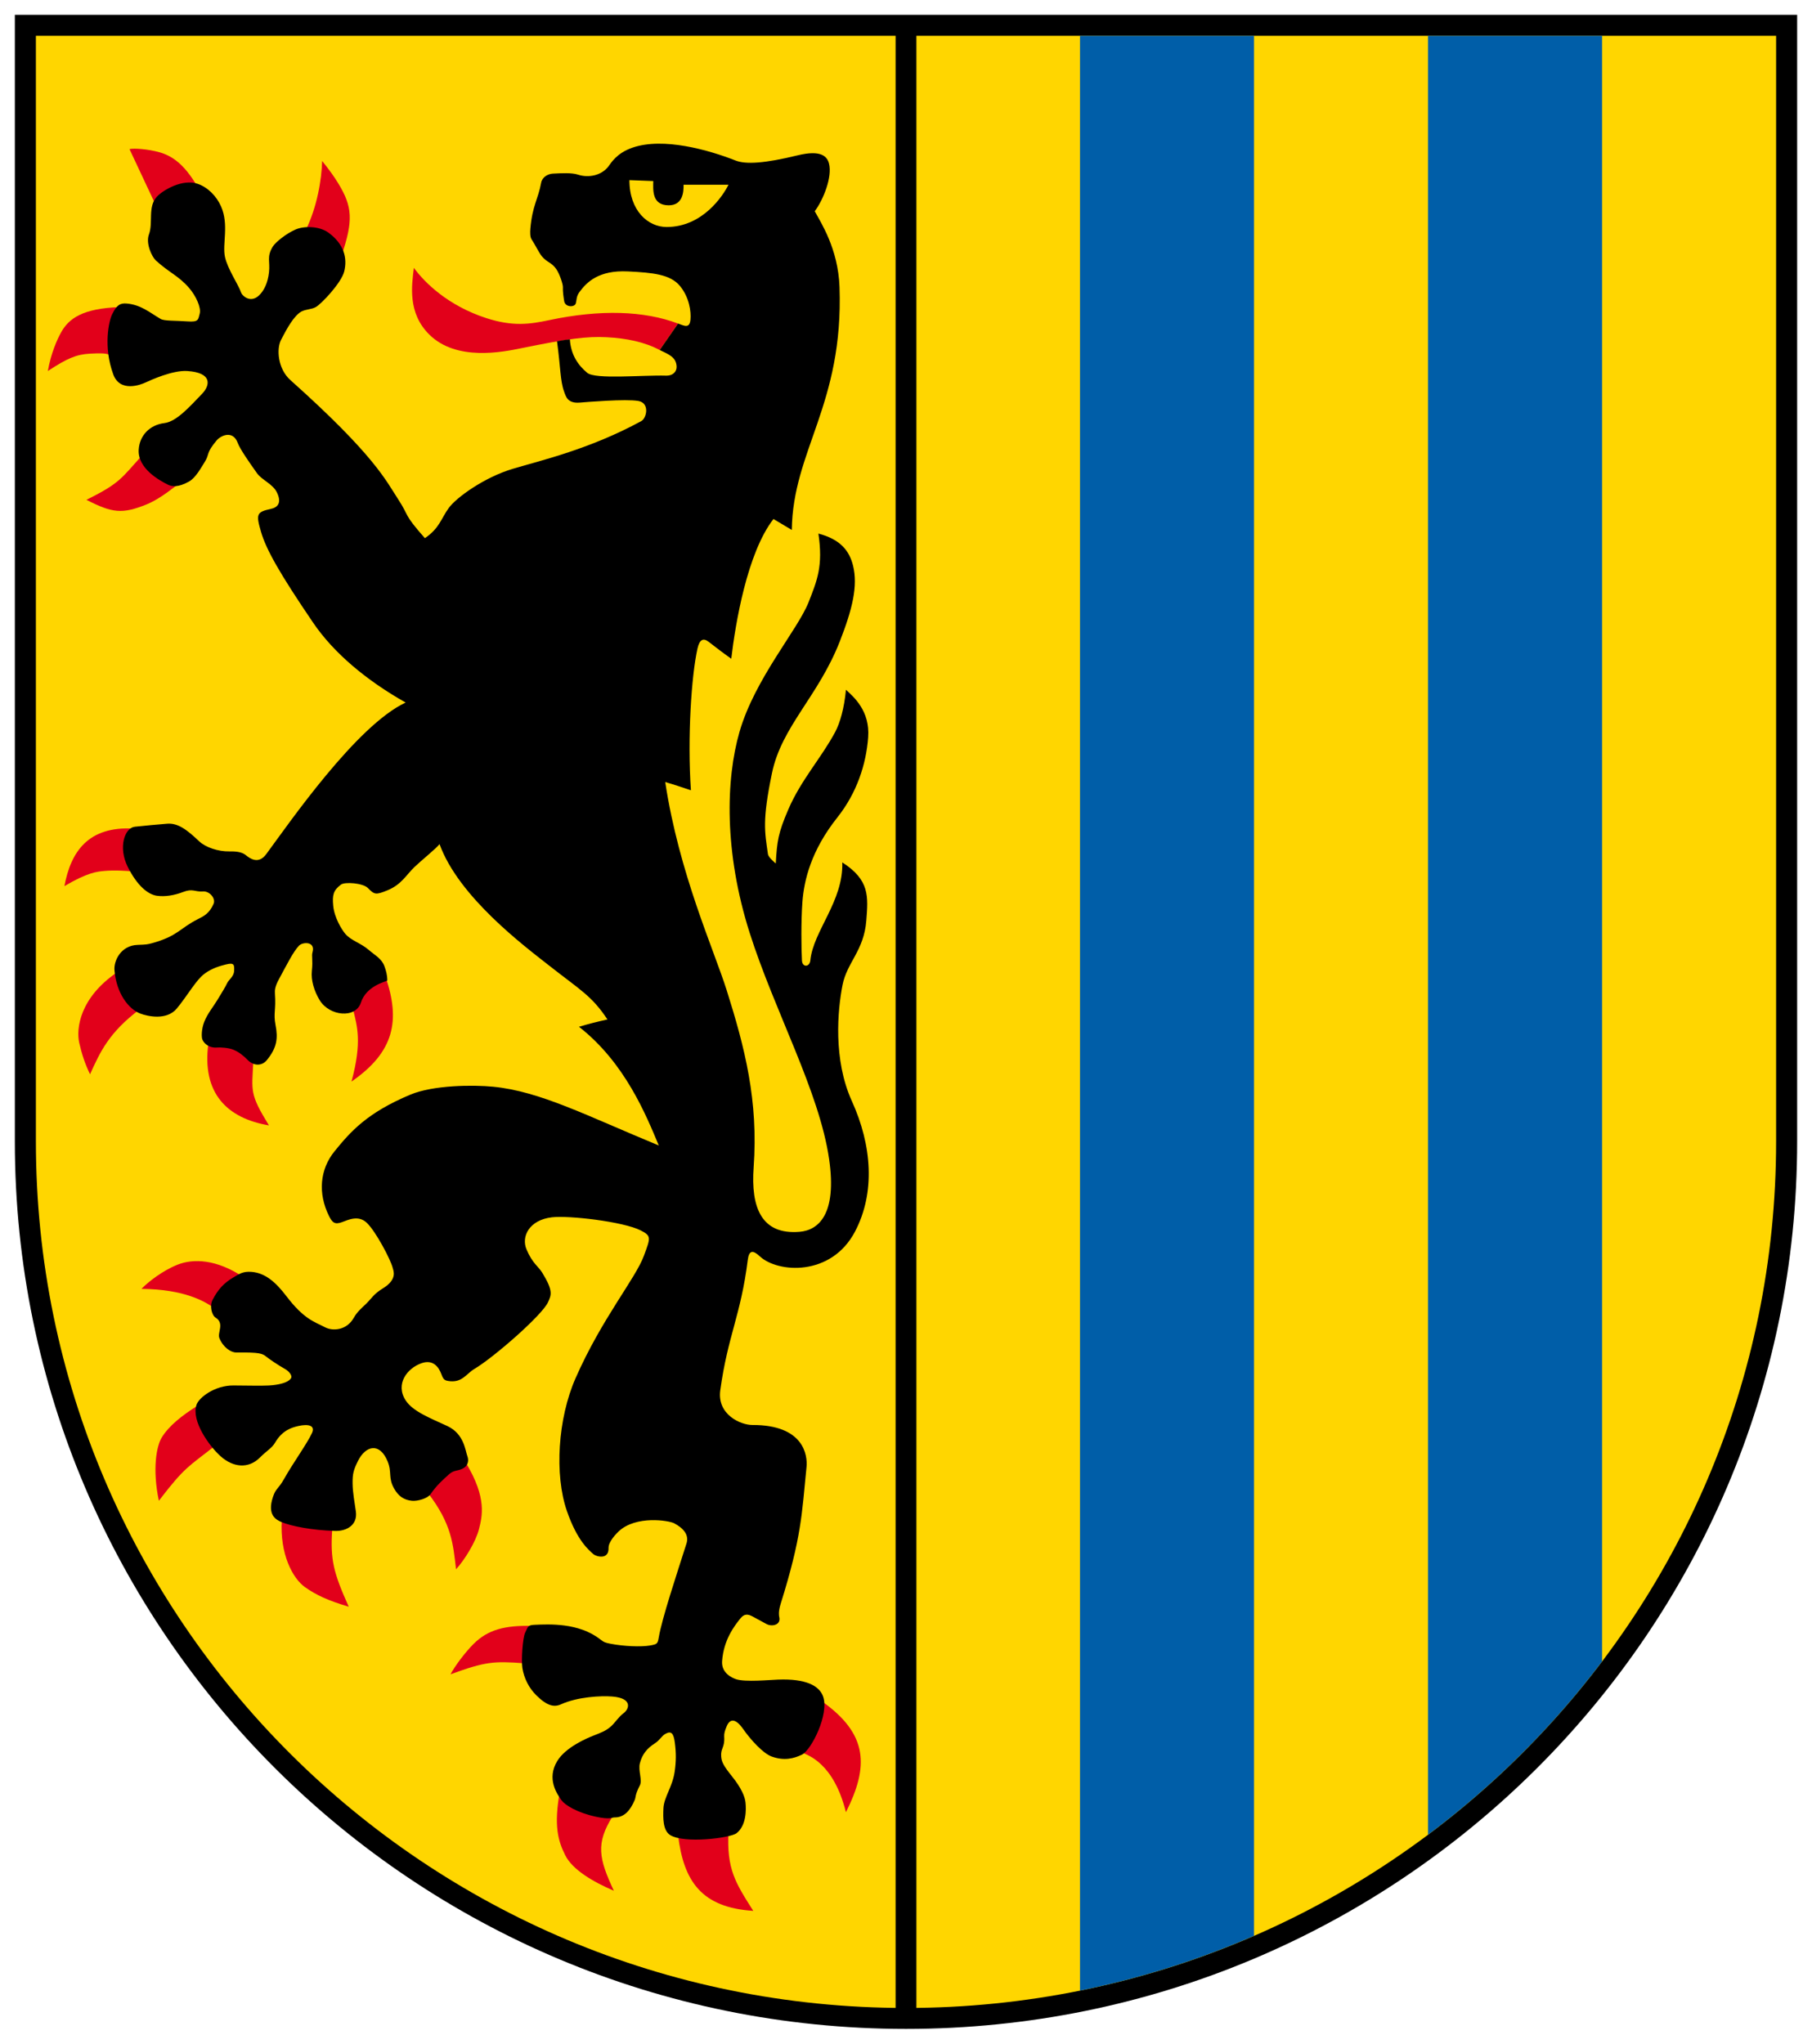 <?xml version="1.0" encoding="UTF-8"?>
<!-- Generator: Adobe Illustrator 16.0.3, SVG Export Plug-In . SVG Version: 6.00 Build 0)  -->
<!DOCTYPE svg PUBLIC "-//W3C//DTD SVG 1.1//EN" "http://www.w3.org/Graphics/SVG/1.1/DTD/svg11.dtd">
<svg version="1.1" id="COA_Leipzig" xmlns="http://www.w3.org/2000/svg" xmlns:xlink="http://www.w3.org/1999/xlink" x="0px" y="0px" width="610px" height="688px" viewBox="0 0 610 688" enable-background="new 0 0 610 688" xml:space="preserve">
<path d="M5,5v379.307C5,549.271,139.314,683,305,683c165.686,0,300-133.729,300-298.693V5H5z"/>
<path fill="#FFD600" d="M12.084,12.051v372.256c0,161.064,131.145,291.642,292.916,291.642  c161.773,0,292.916-130.576,292.916-291.642V12.051H12.084z"/>
<line fill="none" stroke="#000000" stroke-width="7" stroke-miterlimit="10" x1="305" y1="7" x2="305" y2="681"/>
<path fill="#E2001A" d="M52.241,68.638c3.938-4.274,8.079-6.226,14.209-5.836c-4.579-7.822-8.723-10.403-12.839-11.563  c-3.658-1.031-8.533-1.421-10.017-1.04C45.55,54.362,50.225,64.334,52.241,68.638z"/>
<path fill="#E2001A" d="M108.447,54.186c-0.151,6.243-1.73,15.627-5.558,23.361c5.405,1.271,8.631,3,12.044,8.616  c4.084-11.974,3.703-16.57-1.011-24.36C112.525,59.498,110.715,56.987,108.447,54.186z"/>
<path fill="#E2001A" d="M40.513,103.375c-12.703,0.413-17.35,3.812-19.978,8.572c-1.368,2.484-3.382,7.017-4.425,12.952  c6.419-4.236,9.58-5.593,14.137-5.842c3.785-0.211,5.06-0.126,6.557,0.305C37.012,116.225,37.332,109.141,40.513,103.375z"/>
<path fill="#E2001A" d="M47.926,153.192c4.248,6.504,5.429,7.008,12.349,9.527c-4.011,3.234-7.632,5.722-10.764,7.011  c-8.385,3.442-11.757,2.956-20.42-1.474C40.534,162.599,40.915,160.915,47.926,153.192z"/>
<path fill="#E2001A" d="M45.142,278.925c-15.526-0.882-21.284,7.808-23.461,19.371c7.849-4.611,10.948-4.904,13.714-5.127  c3.032-0.246,6.964-0.085,9.438,0.214C41.978,285.781,42.611,284.708,45.142,278.925z"/>
<path fill="#E2001A" d="M39.582,327.201c1.26,5.968,1.733,7.857,7.412,12.604c-10.315,7.787-13.236,14.208-16.683,21.835  c-1.711-3.533-2.769-6.779-3.636-10.582C25.598,346.332,26.8,335.814,39.582,327.201z"/>
<path fill="#E2001A" d="M70.159,351.18c6.261-0.296,9.674-0.337,15.126,6.149c-0.52,10.096-1.277,10.896,5.256,21.521  C76.502,376.455,67.859,368.1,70.159,351.18z"/>
<path fill="#E2001A" d="M118.947,340.115c2.673-6.776,3.35-8.417,10.809-11.373c5.063,14.713,3.082,25.333-11.433,35.355  C122,350.591,120.145,345.283,118.947,340.115z"/>
<path fill="#E2001A" d="M71.697,440.032c1.781-4.564,5.228-8.279,10.16-10.169c-8.918-5.947-16.729-6.265-22.102-4.122  c-4.966,1.978-9.806,5.728-12.142,8.142C62.219,433.991,68.955,438.207,71.697,440.032z"/>
<path fill="#E2001A" d="M66.45,473.237c1.462,7.825,2.694,8.927,5.861,13.525c-8.804,6.984-9.98,6.864-18.835,18.448  c-2.231-10.737-0.806-18.448,1.015-21.363C57.002,479.834,61.302,476.495,66.45,473.237z"/>
<path fill="#E2001A" d="M94.862,511.666c6.319,1.986,12.013,2.836,16.986,3.079c-0.706,10.336,0.401,14.616,5.558,26.133  c-6.989-2.068-11.079-3.987-14.754-6.606C98.556,531.347,94.159,523.252,94.862,511.666z"/>
<path fill="#E2001A" d="M143.964,502.449c3.041-3.785,6.331-6.807,12.97-9.841c7.063,11.725,5.358,17.94,4.315,22.137  c-1.046,4.195-4.758,10.286-7.724,13.526C152.527,519.781,152.108,513.022,143.964,502.449z"/>
<path fill="#E2001A" d="M176.694,559.938c0.164-4.474,1.081-7.619,2.465-12.605c-9.161-0.208-14.843,1.207-19.74,6.073  c-2.846,2.827-6.404,7.603-7.743,10.219C163.355,559.373,166.106,559.118,176.694,559.938z"/>
<path fill="#E2001A" d="M188.425,603.286c6.65,5.865,7.409,6.463,17.912,7.992c-5.886,9.302-4.749,14.341,0.311,25.213  c-6.986-3-13.913-7.031-16.38-11.975C187.792,619.56,186.441,614.471,188.425,603.286z"/>
<path fill="#E2001A" d="M228.265,617.741c7.755,1.219,10.957,0.741,16.983-1.23c-0.671,12.678,2.278,17.212,8.335,26.751  C236.184,642.16,230.114,633.3,228.265,617.741z"/>
<path fill="#E2001A" d="M269.77,589.912c3.984-4.301,5.818-10.011,6.668-17.364c16.021,11.194,16.021,22.216,8.338,37.506  C280.651,593.439,271.932,590.773,269.77,589.912z"/>
<path fill="#E2001A" d="M222.084,117.833c-5.083-2.722-11.297-3.979-17.909-4.31c-6.524-0.325-12.706,0.431-28.614,3.686  c-6.311,1.289-21.853,4.494-31.034-4.576c-7.395-7.301-5.896-16.623-5.206-22.471c3.681,5.048,11.581,12.782,24.407,16.931  c8.956,2.895,14.631,2.057,21.129,0.68c17.26-3.662,32.039-3.161,43.403,1.151C226.742,111.095,223.915,115.17,222.084,117.833z"/>
<path d="M185.788,409.783c-7.608,0.898-10.38,6.454-8.546,10.793c2.016,4.771,3.979,5.704,5.294,7.843  c3.879,6.316,2.984,7.579,1.966,9.917c-1.866,4.283-18.229,18.598-24.807,22.494c-2.738,1.62-4.159,4.834-8.826,4.046  c-1.27-0.214-1.645-0.568-2.269-2.259c-0.964-2.619-2.927-5.021-6.68-3.722c-4.816,1.667-8.93,6.987-5.367,12.501  c2.481,3.842,8.563,6.089,14.065,8.67c5.643,2.647,6.003,8.24,6.727,10.143c0.469,1.233,0.442,3.261-1.767,4.263  c-1.762,0.804-2.786,0.34-4.5,1.898c-1.904,1.729-4.141,3.68-6.104,6.58c-1.017,1.503-4.424,2.452-6.322,2.262  c-2.779-0.275-4.569-1.652-5.943-4.061c-2.127-3.722-0.697-5.479-2.206-9.167c-2.66-6.501-7.386-5.399-9.987-0.196  c-1.5,3.003-1.849,4.354-1.818,7.535c0.031,3.217,0.709,6.58,1.104,9.513c0.606,4.5-3.029,6.639-7.031,6.521  c-7.796-0.227-14.814-1.611-18.044-2.997c-1.692-0.728-4.916-2.241-2.83-8.477c0.999-2.985,1.762-2.483,3.851-6.22  c2.745-4.922,7.695-11.777,9.296-15.284c1.134-2.484-1.175-3.114-4.62-2.332c-2.127,0.48-5.382,1.397-7.805,5.575  c-1.084,1.863-2.73,2.647-5.147,5.06c-3.85,3.838-9.003,3.36-13.301-0.539c-3.791-3.444-9.794-11.773-8.03-17.212  c0.797-2.464,6.173-6.595,12.472-6.536c5.777,0.06,9.366,0.12,11.887,0.007c0.979-0.045,5.971-0.375,7.399-2.339  c0.719-0.983-0.75-2.521-1.799-3.119c-2.76-1.576-5.335-3.353-6.384-4.188c-1.468-1.169-2.18-1.515-10.23-1.471  c-1.755,0.012-4.33-1.683-5.622-4.793c-0.775-1.863,1.822-5.02-1.313-6.958c-1.254-0.771-2.051-3.92-1.005-5.931  c1.881-3.614,3.819-5.694,7.081-7.626c1.972-1.169,3.226-2.048,6.056-1.821c4.597,0.375,8.115,3.438,11.719,8.165  c5.95,7.808,9.407,8.602,13.066,10.503c2.59,1.345,7.266,1.005,9.615-3.186c1.21-2.159,2.896-3.489,4.313-4.881  c1.699-1.67,2.341-3.117,5.531-5.071c4.954-3.034,3.495-5.93,3.267-6.888c-0.652-2.701-5.615-12.144-8.653-15.1  c-2.854-2.777-6.296-1.053-8.446-0.271c-2.367,0.861-3.211,0.202-4.368-2.142c-3.715-7.532-3.103-15.583,1.907-21.741  c5.42-6.662,10.951-12.949,25.479-19.04c7.8-3.267,21.208-3.331,27.892-2.678c15.832,1.553,31.351,9.696,55.771,19.78  c-4.245-10.125-11.329-27.822-26.868-39.963c3.527-1.041,5.934-1.649,9.58-2.461c-5.3-8.004-9.063-9.829-19.834-18.302  c-7.979-6.281-30.277-22.922-36.686-40.729c-1.213,1.57-6.067,5.435-8.446,7.72c-2.783,2.669-4.361,5.88-9.021,7.805  c-4.1,1.696-4.472,1.453-6.687-0.765c-1.644-1.644-7.717-2.133-9.05-1.119c-2.546,1.931-2.947,3.463-2.59,7.157  c0.387,3.993,2.877,7.989,3.996,9.334c2.001,2.399,5.218,3.097,8.019,5.534c2.112,1.84,4.315,2.859,5.256,5.528  c0.483,1.368,0.946,2.862,0.924,4.775c-0.883,0.428-7.084,1.869-8.865,7.368c-1.79,5.517-10.611,4.553-13.86-0.744  c-1.897-3.1-2.991-6.788-2.657-9.879c0.413-3.847-0.167-4.978,0.215-6.305c1.068-3.709-3.294-3.536-4.563-2.203  c-1.938,2.042-3.958,6.144-6.738,11.265c-1.31,2.417-1.44,3.665-1.355,4.84c0.407,5.648-0.571,6.568,0.208,10.592  c0.853,4.377,0.539,7.588-2.941,11.836c-1.562,1.903-4.28,2.108-6.454-0.082c-1.544-1.56-2.95-2.676-4.818-3.449  c-1.588-0.658-4.475-0.84-5.575-0.724c-1.263,0.132-3.668-0.286-4.802-2.604c-0.407-0.832-0.36-3.646,0.589-6.038  c1.093-2.751,2.861-4.828,4.389-7.31c1.582-2.566,2.921-4.813,3.199-5.487c0.589-1.436,2.357-2.338,2.467-4.31  c0.146-2.687-0.146-2.991-4.365-1.781c-2.256,0.647-4.947,1.849-6.813,3.75c-2.42,2.461-5.083,6.999-8.121,10.646  c-3.428,4.119-9.882,2.596-12.243,1.714c-4.022-1.506-8.115-6.879-8.733-14.648c-0.252-3.138,2.14-8.317,7.822-8.487  c2.896-0.088,3.398-0.185,4.79-0.565c8.754-2.405,9.343-5.03,15.466-8.101c1.963-0.987,3.87-1.884,5.288-5.168  c0.785-1.819-1.386-4.301-3.504-4.154c-2.936,0.199-3.448-1.093-6.765,0.182c-2.968,1.143-6.082,1.644-8.786,1.271  c-2.95-0.404-6.618-3.255-9.873-9.788c-3.214-6.448-1.081-13.066,2.429-13.45c3.791-0.413,7.146-0.703,10.816-1.011  c3.665-0.311,6.674,1.978,10.856,5.936c2.102,1.986,6.35,3.457,10.188,3.381c2.795-0.056,4.345,0.343,5.521,1.283  c1.277,1.017,4.166,3.258,6.842-0.363c7.813-10.582,30.359-43.289,46.931-51.035c-13.14-7.424-24.161-16.605-31.157-26.9  c-11.224-16.512-15.772-24.551-17.528-30.551c-1.748-5.985-1.506-6.688,3.287-7.726c2.317-0.507,3.804-2.016,2.011-5.646  c-1.354-2.739-5.055-4.134-6.637-6.349c-2.766-3.876-5.757-8.2-6.478-10.172c-1.664-4.535-5.774-2.499-7.104-0.923  c-3.671,4.356-2.401,4.658-3.935,7.107c-1.336,2.133-3.129,5.484-5.358,6.744c-3.624,2.039-5.801,1.764-7.276,1.005  c-2.644-1.359-10.09-5.338-9.687-11.754c0.299-4.793,3.771-8.32,8.654-8.912c4.128-0.501,8.613-5.651,12.662-9.838  c2.76-2.859,3.548-7.143-4.989-7.69c-4.938-0.316-12.313,3.07-14.086,3.891c-1.313,0.606-8.514,3.563-10.822-2.786  c-3.396-9.34-1.468-17.936-0.378-20.168c1.5-3.059,2.628-3.85,4.898-3.656c4.796,0.41,7.689,2.991,11.426,5.186  c1.257,0.738,4.928,0.527,9.047,0.832c3.82,0.281,3.592-0.618,4.125-2.622c0.533-1.992-1.248-5.971-3.63-8.704  c-3.574-4.096-6.63-5.057-11.156-9.202c-1.251-1.148-3.466-5.66-2.306-8.754c1.482-3.961-0.507-9.27,2.684-12.712  c2.052-2.215,8.646-6.085,13.724-4.321c3.369,1.169,6.311,4.072,7.875,7.635c2.704,6.152,0.372,12.586,1.304,16.951  c0.864,4.061,4.532,9.34,5.432,12.012c0.363,1.087,3.463,4.14,6.659,0.319c1.119-1.336,2.335-3.551,2.736-7.102  c0.425-3.75-0.841-5.136,1.229-8.607c0.92-1.544,4.573-4.468,7.727-5.83c2.918-1.26,8.01-1.166,11.077,1.075  c5.303,3.876,6.381,8.631,5.288,13.052c-0.946,3.823-7.693,10.963-9.58,11.994c-1.567,0.858-3.079,0.612-4.938,1.541  c-2.473,1.532-4.685,5.481-6.762,9.519c-1.563,3.041-1.084,9.718,3.155,13.503c28.395,25.374,32.174,33.838,36.302,40.154  c3.955,6.05,1.515,4.614,8.988,13.072c4.925-3.357,5.432-6.568,8.023-10.151c2.593-3.577,12.035-10.365,21.618-13.213  c9.492-2.821,25.945-6.63,43.219-16.055c1.768-0.964,2.924-6.067-0.983-6.765c-4.258-0.759-17.537,0.372-19.806,0.545  c-4.096,0.308-4.604-2.048-5.227-3.747c-1.295-3.533-1.204-8.399-2.364-16.89c1.512-0.281,2.455-0.48,4.321-0.656  c0.331,5.323,2.886,8.818,5.855,11.279c2.742,2.273,18.47,0.718,26.505,0.94c2.427,0.067,3.659-1.45,3.574-3.091  c-0.164-3.158-2.619-4.049-5.684-5.534c2.054-2.997,4.336-6.287,6.176-8.909c2.065,0.729,3.879,1.825,4.175-1.336  c0.252-2.684-0.39-7.477-3.519-11.291c-3.229-3.94-9.139-4.515-17.566-4.928c-9.823-0.48-13.872,3.633-16.317,6.984  c-1.056,1.444-0.88,2.522-1.192,3.738c-0.366,1.433-3.589,1.427-3.926-0.741c-0.217-1.386-0.501-3.199-0.429-4.693  c0.045-0.914-1.046-4.339-2.221-6.059c-1.6-2.335-3.164-2.209-4.913-4.383c-0.929-1.154-2.203-3.826-3.413-5.651  c-0.526-0.794-0.507-2.394-0.4-3.618c0.677-7.781,2.575-9.724,3.633-15.439c0.349-1.884,2.262-2.968,3.926-3.053  c2.912-0.149,6.369-0.354,8.505,0.352c3.385,1.119,7.812,0.363,10.195-2.76c0.976-1.277,2.801-4.494,8.083-6.325  c10.447-3.615,25.837,0.82,34.723,4.318c3.463,1.365,9.773,0.973,20.887-1.737c8.048-1.963,9.983,0.448,10.582,2.783  c1.137,4.462-1.854,12.082-4.8,16.022c1.998,3.753,7.878,12.563,8.335,25.512c1.397,39.65-15.724,54.932-16.058,81.785  c-2.654-1.585-3.899-2.332-6.176-3.688c-8.88,11.473-12.804,35.212-14.206,47.039c-3.067-2.177-4.96-3.653-7.604-5.695  c-1.811-1.397-3.072-0.812-3.762,2.247c-2.074,9.234-3.422,30.1-2.221,47.725c-2.9-0.97-5.701-1.922-8.646-2.766  c4.661,30.732,16.333,56.276,20.692,70.093c6.063,19.205,10.702,37.093,9.07,59.648c-0.974,13.453,2.615,22.749,15.469,21.668  c6.233-0.523,12.686-5.687,9.929-24.561c-3.337-22.83-18.296-49.549-26.745-76.122c-8.637-27.176-8.036-51.618-3.4-67.646  c5.199-17.965,19.619-34.339,23.271-43.67c2.877-7.354,4.89-12.082,3.287-23.048c7.482,1.96,10.418,5.839,11.648,10.761  c1.717,6.882-0.246,14.763-4.425,25.471c-7.269,18.627-19.603,28.641-22.865,44.435c-3.312,16.008-2.43,19.661-1.346,27.258  c0.126,0.87,1.538,2.18,2.628,3.132c0.422-7.477,0.804-10.242,4.21-18.161c4.327-10.052,11.096-17.314,15.794-26.101  c1.626-3.038,3.041-7.986,3.624-14.215c2.537,2.323,8.146,7.066,7.475,16.011c-0.677,9.062-3.788,18.677-10.368,26.968  c-8.886,11.191-11.228,21.205-11.763,28.453c-0.476,6.407-0.385,15.803-0.152,19.734c0.138,2.361,2.599,2.218,2.821-0.059  c0.967-9.92,11.149-19.869,10.755-33.003c9.252,5.953,8.719,11.438,8.083,19.597c-0.794,10.16-6.498,14.024-8.007,21.7  c-1.642,8.358-3.218,25.058,3.151,39.073c6.76,14.881,7.939,30.788,1.059,43.904c-8.001,15.246-26.042,13.945-32.058,8.338  c-2.341-2.183-3.627-2.101-4.049,1.222c-2.382,18.848-6.683,25.271-9.255,43.872c-1.134,8.181,6.87,11.698,10.802,11.685  c17.323-0.057,18.633,10.187,18.231,14.168c-1.601,15.914-1.626,23.391-8.713,46.075c-0.841,2.691-0.545,4.049-0.476,4.342  c0.688,2.771-2.461,3.387-4.238,2.439c-1.189-0.633-3.026-1.619-4.699-2.546c-1.796-0.993-2.938-0.86-4.188,0.706  c-1.941,2.436-5.587,7.087-6.104,14.314c-0.287,4.04,3.378,5.646,4.761,6.103c3.015,0.99,11.276,0.217,14.118,0.114  c9.296-0.352,13.774,2.033,15.094,5.599c2.203,5.953-3.964,18.17-7.106,19.667c-2.616,1.245-5.903,2.188-10.195,0.618  c-2.915-1.063-7.075-5.653-9.565-9.22c-2.489-3.568-4.421-3.694-5.563-0.964c-0.636,1.518-0.908,2.467-0.841,3.504  c0.246,3.715-1.242,3.873-1.009,6.68c0.152,1.816,0.65,2.953,3.703,6.769c3.079,3.844,4.254,6.703,4.472,8.637  c0.277,2.508,0.29,7.857-3.016,10.421c-2.089,1.62-17.663,3.577-22.354,0.606c-2.452-1.551-2.402-5.754-2.25-9.041  c0.173-3.668,3.018-7.131,3.768-12.196c0.517-3.489,0.539-6.293,0.076-9.823c-0.413-3.154-1.172-4.191-3.311-2.924  c-1.16,0.688-1.816,2.102-3.42,3.12c-2.637,1.682-4.271,3.671-5.048,6.721c-0.627,2.455,0.896,5.672-0.006,7.431  c-1.717,3.346-1.271,3.841-1.752,4.972c-1.521,3.567-3.577,5.865-6.806,5.813c-0.826-0.015-1.365,0.817-6.217-0.23  c-6.398-1.383-10.447-3.964-11.569-5.511c-1.523-2.102-5.133-7.251-1.447-13.264c2.886-4.714,10.11-7.717,12.255-8.565  c2.383-0.94,4.182-1.554,5.979-3.227c1.191-1.106,2.528-3.161,4.052-4.266c1.979-1.438,3.149-5.092-3.813-5.64  c-3.823-0.303-11.632,0.104-17.229,2.628c-2.313,1.043-4.649,0.563-8.268-2.994c-2.49-2.449-4.16-5.698-4.721-9.211  c-0.428-2.669,0.085-10.062,0.899-11.854c1.034-2.285,1.02-2.613,3.356-2.71c4.595-0.193,14.676-0.753,21.854,4.837  c1.415,1.103,1.846,1.207,3.645,1.56c4.359,0.847,10.179,1.087,13.179,0.573c2.439-0.419,2.599-0.573,2.968-2.707  c1.151-6.639,5.883-20.744,9.334-31.626c0.964-3.038-1.188-5.243-4.14-6.812c-1.771-0.943-12.943-2.748-18.732,2.771  c-1.998,1.904-3.413,4.1-3.36,5.438c0.167,4.324-4.26,2.938-5.067,2.218c-1.642-1.465-5.471-4.526-8.944-14.521  c-4.245-12.215-3.082-31.119,2.886-44.704c8.893-20.238,20.235-33.589,23.061-41.348c2.149-5.905,2.593-6.557-1.1-8.435  C209.846,411.233,191.498,409.106,185.788,409.783z"/>
<path fill="#FFD600" d="M224.422,76.419c12.103,0,18.976-10.512,20.827-14.238c-3.665,0-11.89,0-15.132,0  c0.037,2.341-0.167,6.943-5.02,6.932c-5.821-0.015-5.188-5.467-5.177-8.165c-1.872-0.07-6-0.231-8.033-0.311  C211.888,70.988,218.181,76.419,224.422,76.419z"/>
<path fill="#005EA8" d="M363.581,670.106c20.38-4.119,39.981-10.356,58.582-18.448V12.051h-58.582V670.106z"/>
<path fill="#005EA8" d="M480.745,617.635c22.185-16.591,41.921-36.24,58.582-58.324V12.051h-58.582V617.635z"/>
</svg>